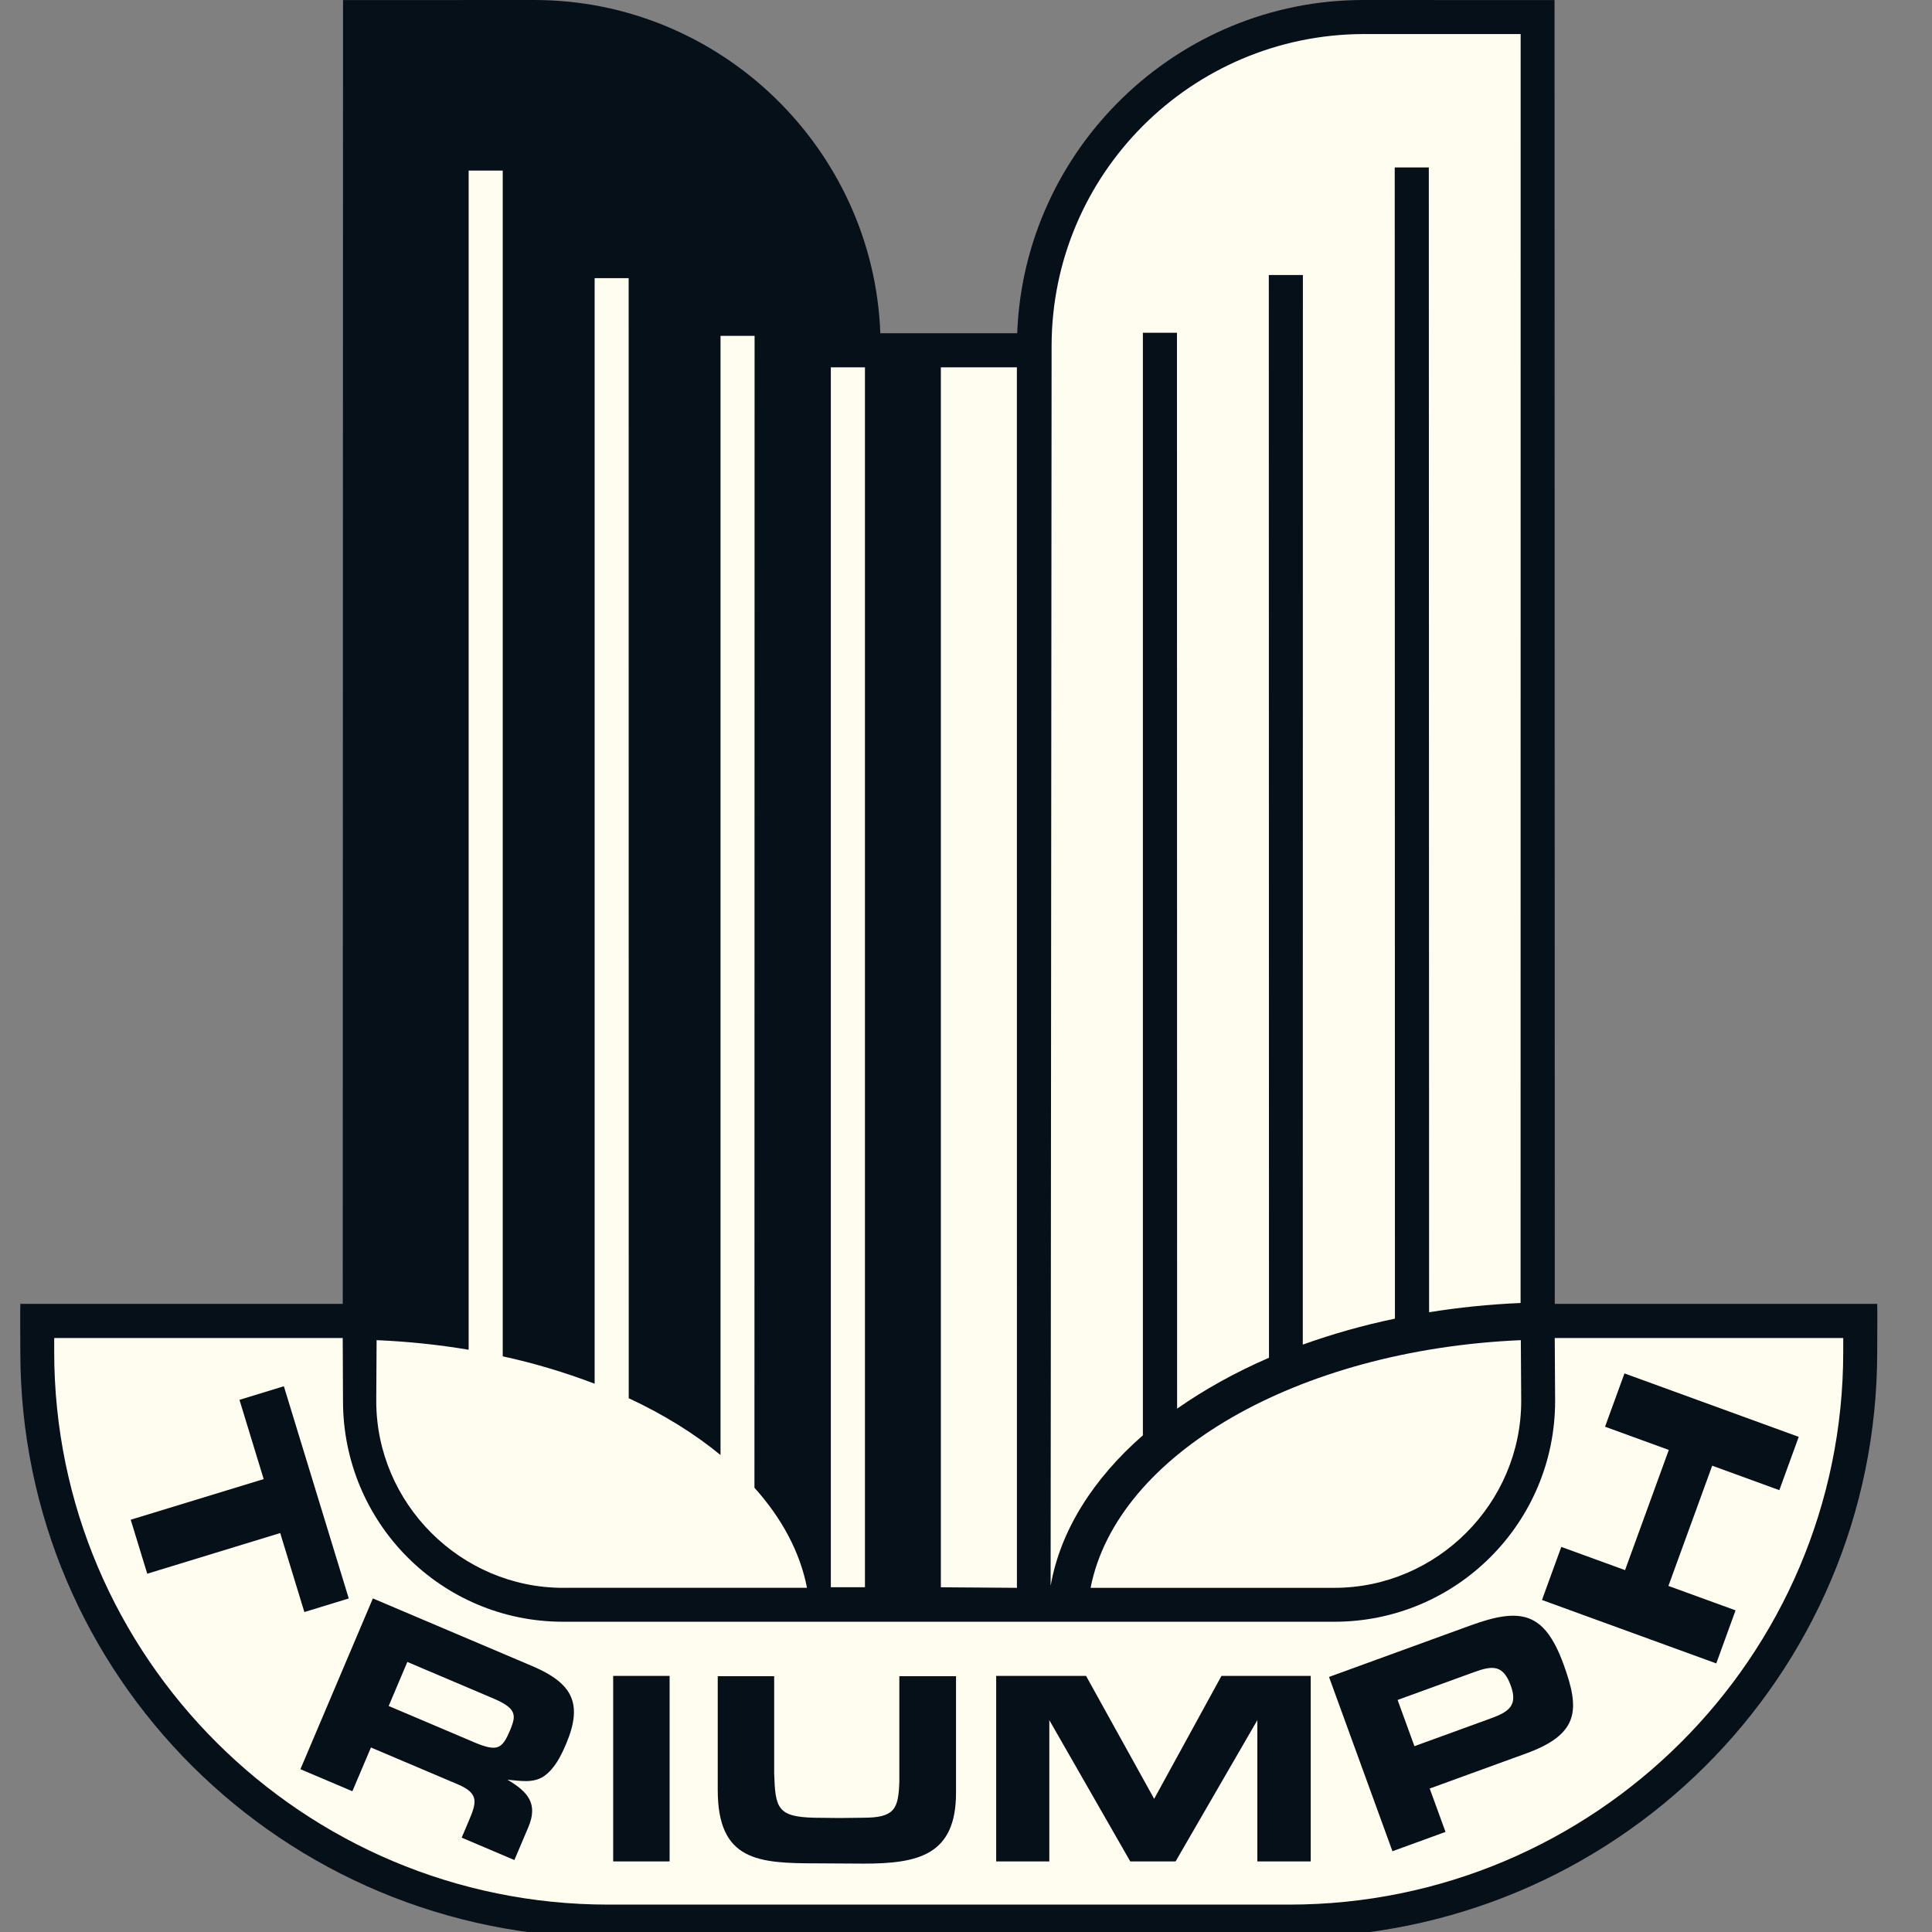 <svg width="56" height="56" viewBox="0 0 56 56" fill="none" xmlns="http://www.w3.org/2000/svg">
<rect x="0" y="0" width="56" height="56" fill="#808080" stroke="none"/>
<g id="simple-icons:alfaromeo" clip-path="url(#clip0_182_5922)">
<g id="Group">
<path id="Vector" fill-rule="evenodd" clip-rule="evenodd" d="M54.412 37.794H45.066L45.059 0.002L39.515 0C34.12 0 29.686 4.31 29.484 9.659H25.517C25.316 4.31 20.882 0 15.486 0L9.943 0.002L9.935 37.794H0.589C0.582 37.794 0.589 39.182 0.589 39.182C0.589 48.596 8.221 56.159 17.634 56.159H37.367C46.781 56.159 54.412 48.596 54.412 39.182C54.412 39.182 54.419 37.794 54.412 37.794Z" fill="#061018"/>
<path id="Vector_2" fill-rule="evenodd" clip-rule="evenodd" d="M16.321 46.024C13.352 46.024 10.906 43.578 10.906 40.609L10.916 38.845C11.81 38.883 12.701 38.975 13.584 39.123V4.945H14.572L14.572 39.314C15.479 39.511 16.369 39.777 17.236 40.108V8.063H18.222L18.224 40.528C19.234 40.999 20.131 41.554 20.885 42.175V9.735H21.872L21.868 43.122C22.659 44.005 23.19 44.985 23.391 46.023H16.321V46.024ZM27.271 46.008V10.648H29.475L29.476 46.024L27.271 46.008ZM38.678 46.024H31.611C32.37 42.161 37.594 39.125 44.082 38.845L44.093 40.609C44.092 43.578 41.647 46.024 38.678 46.024Z" fill="#FFFDF0"/>
<path id="Vector_3" fill-rule="evenodd" clip-rule="evenodd" d="M41.415 4.854H40.427L40.433 38.222C39.526 38.41 38.634 38.662 37.762 38.974L37.765 7.972H36.777L36.782 39.355C35.808 39.776 34.906 40.279 34.119 40.83L34.115 9.645H33.127L33.127 41.603C31.694 42.857 30.735 44.355 30.453 45.967L30.481 10.039C30.481 5.05 34.525 1.006 39.514 0.987H44.077L44.075 37.768C43.168 37.806 42.281 37.898 41.423 38.036L41.415 4.854Z" fill="#FFFDF0"/>
<path id="Vector_4" fill-rule="evenodd" clip-rule="evenodd" d="M16.321 47.007C12.787 47.007 9.942 44.142 9.942 40.608L9.934 38.783H1.571C1.569 38.783 1.571 39.182 1.571 39.182C1.571 48.032 8.783 55.206 17.633 55.206H37.366C46.215 55.206 53.427 48.032 53.427 39.182C53.427 39.182 53.429 38.783 53.427 38.783H45.065L45.076 40.608C45.076 44.142 42.211 47.007 38.678 47.007H16.321Z" fill="#FFFDF0"/>
<path id="Vector_5" fill-rule="evenodd" clip-rule="evenodd" d="M4.268 45.615L3.789 44.05L7.643 42.872L6.941 40.575L8.228 40.181L10.109 46.332L8.822 46.726L8.122 44.436L4.268 45.615ZM10.808 46.331L15.416 48.287C16.581 48.782 16.913 49.361 16.406 50.555C16.261 50.896 16.078 51.266 15.767 51.484C15.448 51.699 15.064 51.614 14.708 51.586C15.304 51.935 15.603 52.282 15.313 52.964L14.91 53.914L13.382 53.265L13.584 52.79C13.813 52.249 13.898 51.987 13.268 51.719L10.752 50.652L10.214 51.92L8.708 51.281L10.808 46.331ZM19.409 53.954H17.773V48.577H19.409V53.954ZM27.711 48.585V51.962C27.711 53.776 26.615 54.018 25.027 54.018C24.584 54.018 24.133 54.01 23.689 54.01C21.98 54.01 20.804 53.945 20.804 51.882V48.585H22.44V51.399C22.472 52.406 22.529 52.664 23.609 52.688L24.343 52.696L25.02 52.688C25.939 52.688 26.043 52.43 26.068 51.632V48.585H27.711ZM37.992 53.954H36.445V49.859L34.075 53.954H32.761L30.415 49.859V53.954H28.875V48.577H31.48L33.454 52.14L35.405 48.577H37.992V53.954ZM38.522 48.607L42.613 47.118C44.067 46.589 44.761 46.705 45.321 48.243C45.795 49.545 45.788 50.259 44.236 50.825L43.842 50.968L41.441 51.842L41.899 53.099L40.361 53.659L38.522 48.607ZM46.523 41.354L47.086 39.809L52.137 41.648L51.575 43.193L49.629 42.484L48.36 45.969L50.306 46.677L49.747 48.215L44.695 46.376L45.255 44.838L47.103 45.511L48.371 42.027L46.523 41.354Z" fill="#061018"/>
<path id="Vector_6" fill-rule="evenodd" clip-rule="evenodd" d="M24.082 46.007V10.648H25.071V46.007H24.082ZM13.544 50.416L13.736 50.498C14.441 50.797 14.56 50.681 14.794 50.132C14.896 49.869 14.974 49.666 14.727 49.465C14.609 49.371 14.456 49.297 14.315 49.237L14.197 49.187L11.807 48.172L11.266 49.449L13.544 50.416ZM43.232 49.801C43.762 49.608 43.991 49.413 43.791 48.86C43.572 48.262 43.282 48.264 42.722 48.469L40.51 49.274L40.998 50.614L43.232 49.801Z" fill="#FFFDF0"/>
</g>
</g>
<defs>
<clipPath id="clip0_182_5922">
<rect width="56" height="56" fill="white"/>
</clipPath>
</defs>
</svg>
